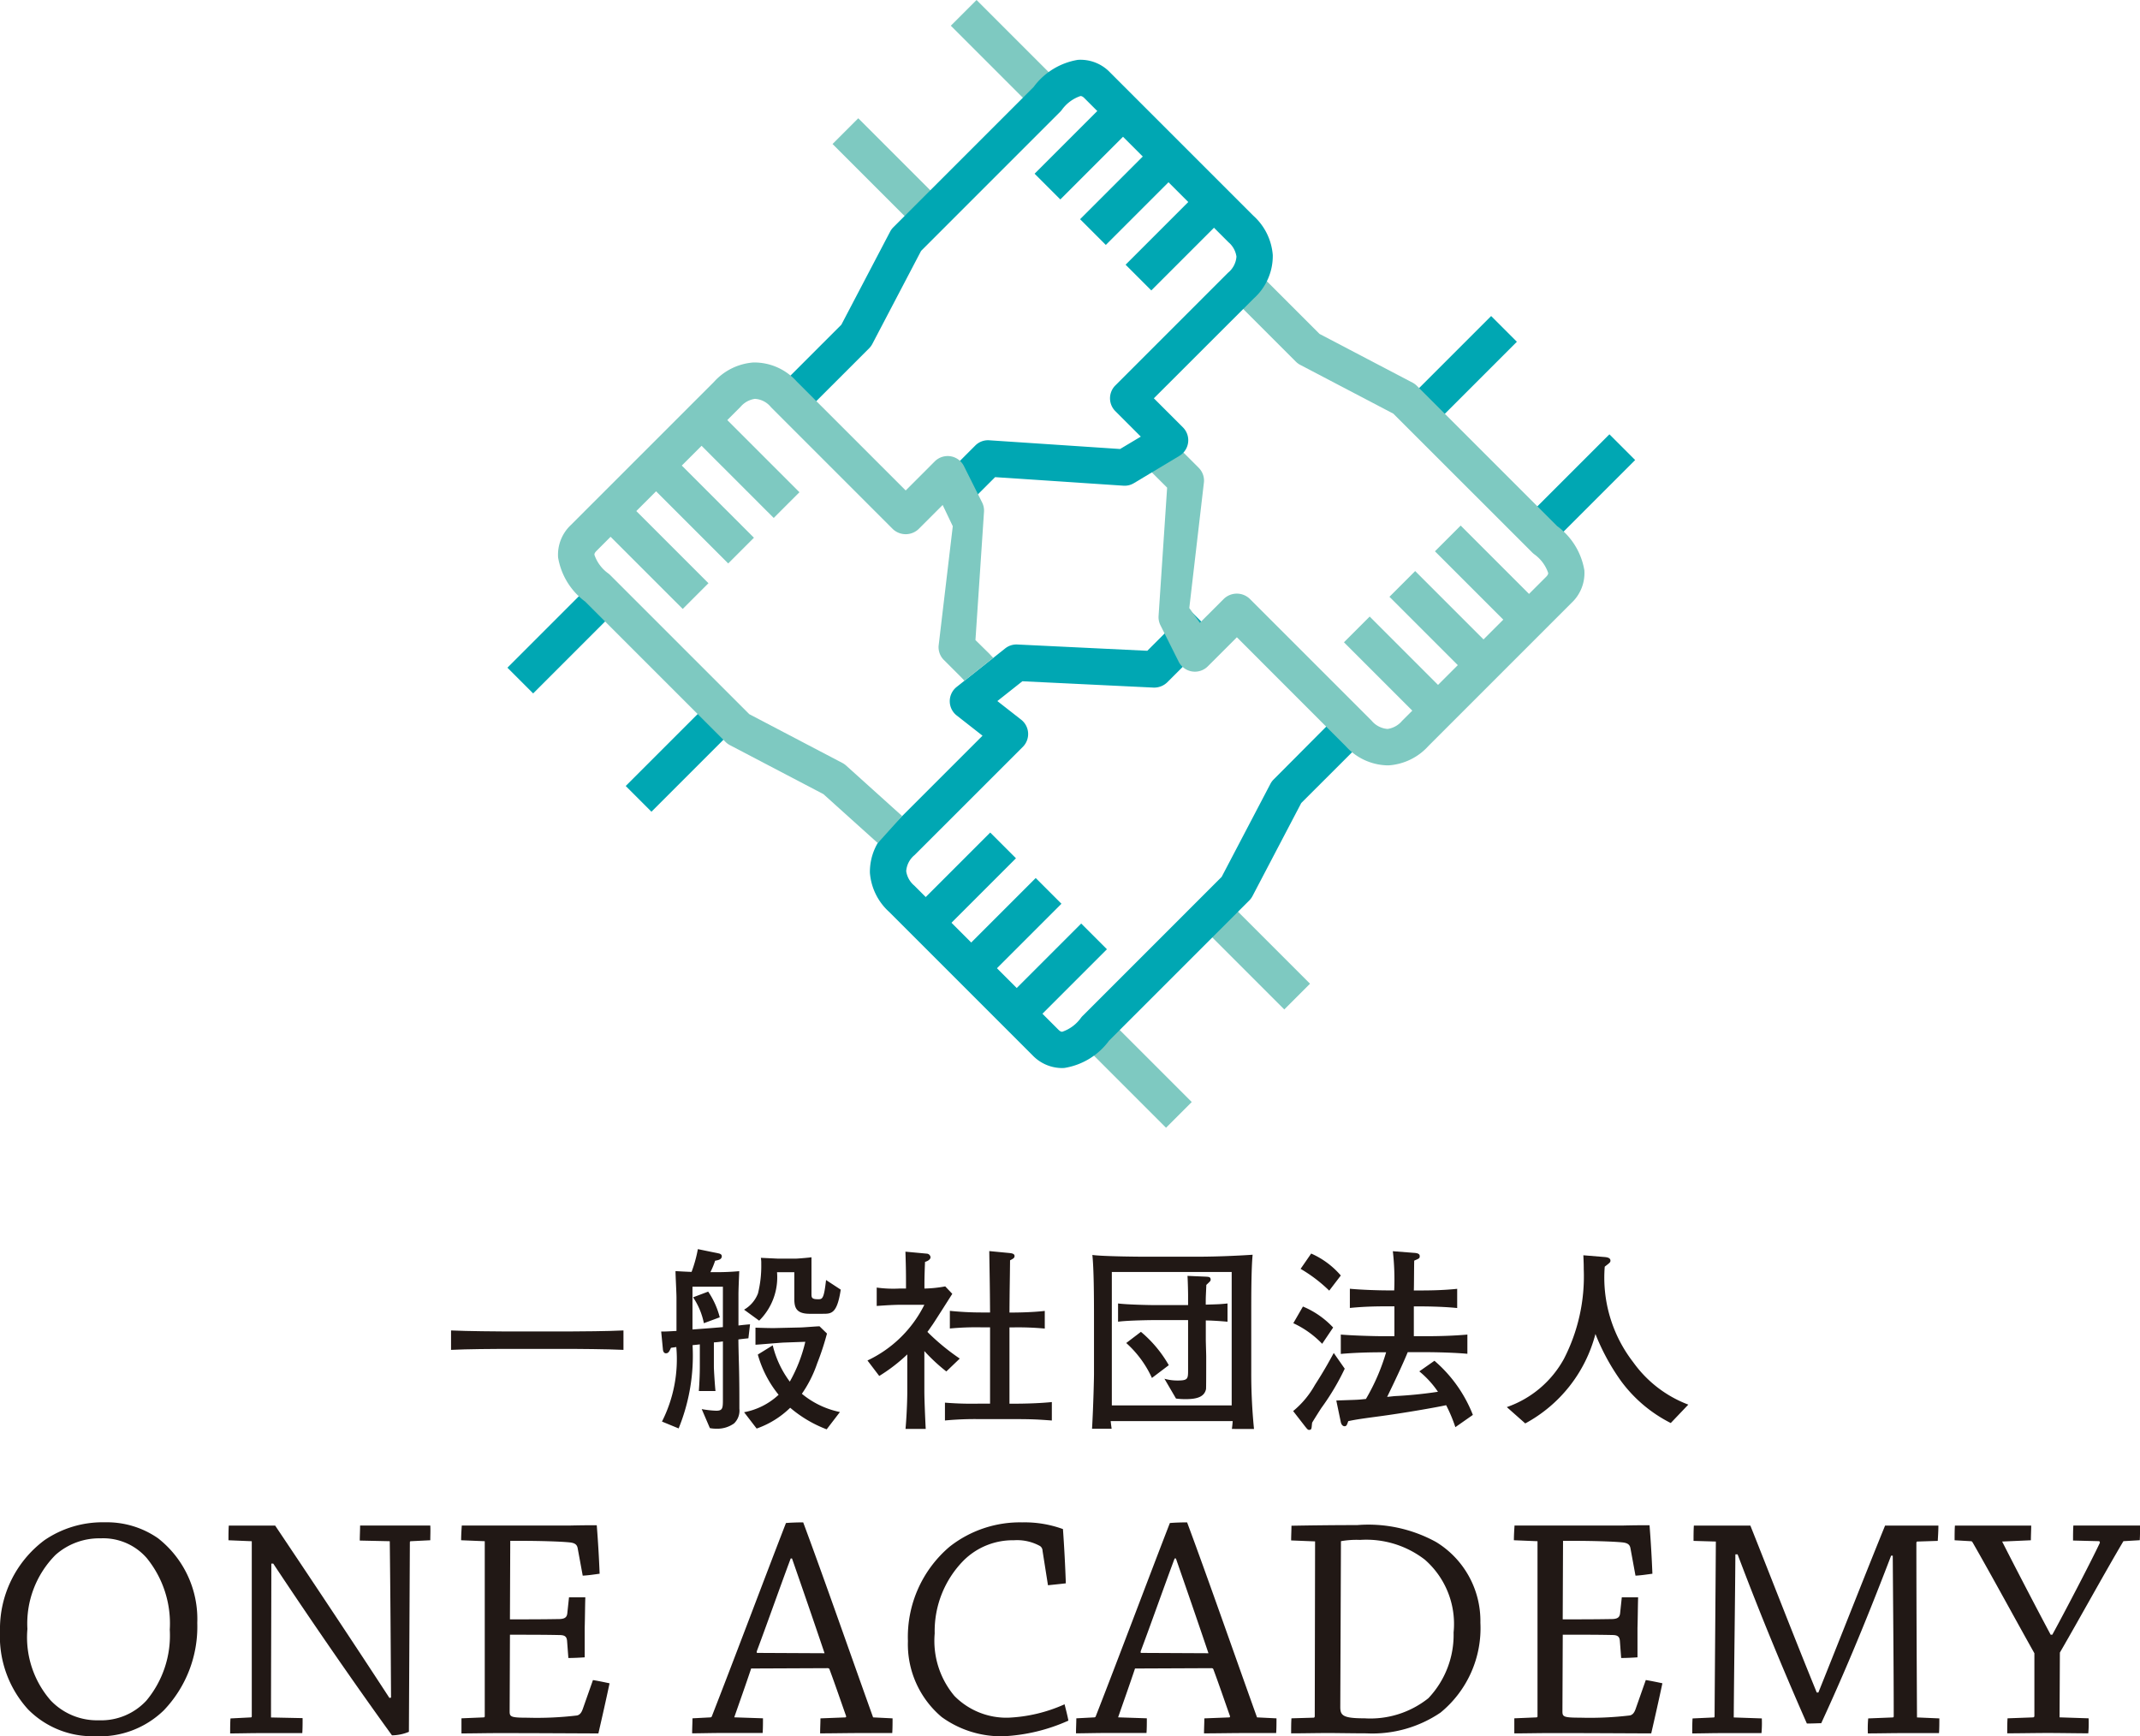 <svg xmlns="http://www.w3.org/2000/svg" width="131.105" height="106.366" viewBox="0 0 131.105 106.366">
  <g id="グループ_2750" data-name="グループ 2750" transform="translate(15.231 -2.884)">
    <g id="グループ_1974" data-name="グループ 1974" transform="translate(15.856 2.884)">
      <g id="グループ_1949" data-name="グループ 1949" transform="translate(27.165 0)">
        <rect id="長方形_2444" data-name="長方形 2444" width="2.229" height="6.959" transform="translate(0 1.576) rotate(-45)" fill="#7ec9c1"/>
      </g>
      <g id="グループ_1973" data-name="グループ 1973" transform="translate(0 3.657)">
        <g id="グループ_1952" data-name="グループ 1952" transform="translate(35.148 51.688)">
          <g id="グループ_1950" data-name="グループ 1950" transform="translate(7.525 0)">
            <rect id="長方形_2445" data-name="長方形 2445" width="2.229" height="6.959" transform="translate(0 1.576) rotate(-45)" fill="#7ec9c1"/>
          </g>
          <g id="グループ_1951" data-name="グループ 1951" transform="translate(0 6.968)">
            <rect id="長方形_2446" data-name="長方形 2446" width="2.229" height="7.354" transform="translate(0 1.576) rotate(-45)" fill="#7ec9c1"/>
          </g>
        </g>
        <g id="グループ_1953" data-name="グループ 1953" transform="translate(55.346 15.704)">
          <rect id="長方形_2447" data-name="長方形 2447" width="6.959" height="2.229" transform="translate(0 4.921) rotate(-45)" fill="#00a7b3"/>
        </g>
        <g id="グループ_1954" data-name="グループ 1954" transform="translate(62.592 22.95)">
          <rect id="長方形_2448" data-name="長方形 2448" width="6.959" height="2.229" transform="translate(0 4.921) rotate(-45)" fill="#00a7b3"/>
        </g>
        <g id="グループ_1959" data-name="グループ 1959" transform="translate(22.201 33.662)">
          <g id="グループ_1955" data-name="グループ 1955" transform="translate(0 0)">
            <path id="パス_199132" data-name="パス 199132" d="M221.293,16.223a2.515,2.515,0,0,1-1.8-.785l-8.77-8.771a3.605,3.605,0,0,1-1.19-2.407A3.5,3.5,0,0,1,210.694,1.6l5.738-5.738-1.579-1.237a1.112,1.112,0,0,1-.428-.873,1.115,1.115,0,0,1,.422-.877l2.972-2.359a1.113,1.113,0,0,1,.747-.241l7.962.385,2.547-2.548,1.577,1.577-2.9,2.9a1.157,1.157,0,0,1-.842.326l-8.036-.388L217.341-6.26,218.8-5.119a1.116,1.116,0,0,1,.425.81,1.113,1.113,0,0,1-.324.856L212.27,3.175a1.4,1.4,0,0,0-.513.985A1.418,1.418,0,0,0,212.2,5a.935.935,0,0,1,.074.067l8.8,8.8c.139.138.208.134.246.131a2.33,2.33,0,0,0,1.143-.852,1.175,1.175,0,0,1,.1-.115l8.52-8.52,2.987-5.7a1.082,1.082,0,0,1,.2-.271L237.994-5.2l1.577,1.577L235.958-.012l-2.987,5.7a1.105,1.105,0,0,1-.2.271l-8.589,8.589a4.224,4.224,0,0,1-2.711,1.665C221.411,16.221,221.352,16.223,221.293,16.223Z" transform="translate(-209.527 11.89)" fill="#00a7b3"/>
          </g>
          <g id="グループ_1956" data-name="グループ 1956" transform="translate(2.177 13.685)">
            <rect id="長方形_2449" data-name="長方形 2449" width="7.354" height="2.229" transform="translate(0 5.2) rotate(-45)" fill="#00a7b3"/>
          </g>
          <g id="グループ_1957" data-name="グループ 1957" transform="translate(4.964 16.472)">
            <rect id="長方形_2450" data-name="長方形 2450" width="7.354" height="2.229" transform="translate(0 5.2) rotate(-45)" fill="#00a7b3"/>
          </g>
          <g id="グループ_1958" data-name="グループ 1958" transform="translate(7.751 19.259)">
            <rect id="長方形_2451" data-name="長方形 2451" width="7.354" height="2.229" transform="translate(0 5.2) rotate(-45)" fill="#00a7b3"/>
          </g>
        </g>
        <g id="グループ_1960" data-name="グループ 1960" transform="translate(19.918 3.589)">
          <rect id="長方形_2452" data-name="長方形 2452" width="2.229" height="6.959" transform="translate(0 1.576) rotate(-45)" fill="#7ec9c1"/>
        </g>
        <g id="グループ_1965" data-name="グループ 1965" transform="translate(39.428 13.344)">
          <g id="グループ_1961" data-name="グループ 1961">
            <path id="パス_199133" data-name="パス 199133" d="M254.9-18.453a3.544,3.544,0,0,1-2.531-1.166L245.692-26.3l-1.781,1.781a1.119,1.119,0,0,1-.967.313,1.117,1.117,0,0,1-.819-.6l-1.115-2.23a1.113,1.113,0,0,1-.115-.572l.524-7.857-.988-.988,1.576-1.576,1.346,1.346a1.113,1.113,0,0,1,.324.862l-.9,7.73.647.905L244.9-28.66a1.147,1.147,0,0,1,1.576,0l7.465,7.464a1.407,1.407,0,0,0,.985.512,1.415,1.415,0,0,0,.837-.439c.022-.026.044-.05.068-.074l8.8-8.8c.138-.138.134-.208.132-.245a2.327,2.327,0,0,0-.852-1.143,1.231,1.231,0,0,1-.115-.1L255.275-40l-5.7-2.987a1.1,1.1,0,0,1-.272-.2l-3.575-3.575L247.3-48.34l3.456,3.455,5.7,2.987a1.109,1.109,0,0,1,.271.2l8.589,8.589a4.233,4.233,0,0,1,1.665,2.712,2.5,2.5,0,0,1-.778,1.981l-8.771,8.771a3.61,3.61,0,0,1-2.407,1.19Z" transform="translate(-240.431 48.34)" fill="#7ec9c1"/>
          </g>
          <g id="グループ_1962" data-name="グループ 1962" transform="translate(17.395 15.197)">
            <rect id="長方形_2453" data-name="長方形 2453" width="2.229" height="7.354" transform="translate(0 1.576) rotate(-45)" fill="#7ec9c1"/>
          </g>
          <g id="グループ_1963" data-name="グループ 1963" transform="translate(14.608 17.984)">
            <rect id="長方形_2454" data-name="長方形 2454" width="2.229" height="7.354" transform="translate(0 1.576) rotate(-45)" fill="#7ec9c1"/>
          </g>
          <g id="グループ_1964" data-name="グループ 1964" transform="translate(11.821 20.771)">
            <rect id="長方形_2455" data-name="長方形 2455" width="2.229" height="7.354" transform="translate(0 1.576) rotate(-45)" fill="#7ec9c1"/>
          </g>
        </g>
        <g id="グループ_1969" data-name="グループ 1969" transform="translate(0)">
          <g id="グループ_1966" data-name="グループ 1966" transform="translate(7.247 39.574)">
            <rect id="長方形_2456" data-name="長方形 2456" width="6.959" height="2.229" transform="translate(0 4.921) rotate(-45)" fill="#00a7b3"/>
          </g>
          <g id="グループ_1967" data-name="グループ 1967" transform="translate(0 32.327)">
            <rect id="長方形_2457" data-name="長方形 2457" width="6.959" height="2.229" transform="translate(0 4.921) rotate(-45)" fill="#00a7b3"/>
          </g>
          <g id="グループ_1968" data-name="グループ 1968" transform="translate(17.002)">
            <path id="パス_199134" data-name="パス 199134" d="M211.718-45.348l-1.576-1.576,1.715-1.715a1.1,1.1,0,0,1,.862-.324l8.013.534L222-49.187l-1.559-1.56a1.115,1.115,0,0,1-.327-.788,1.114,1.114,0,0,1,.327-.788l6.906-6.907a1.4,1.4,0,0,0,.513-.986,1.418,1.418,0,0,0-.439-.837c-.026-.022-.051-.044-.074-.068l-8.8-8.8c-.138-.138-.209-.128-.245-.131a2.326,2.326,0,0,0-1.143.852,1.164,1.164,0,0,1-.1.115l-8.52,8.52-2.987,5.7a1.094,1.094,0,0,1-.2.271l-3.575,3.575L200.2-52.589l3.455-3.455,2.987-5.7a1.088,1.088,0,0,1,.2-.271l8.589-8.589a4.227,4.227,0,0,1,2.711-1.665,2.5,2.5,0,0,1,1.982.778l8.771,8.77a3.611,3.611,0,0,1,1.19,2.408,3.494,3.494,0,0,1-1.164,2.662L222.8-51.535l1.781,1.781a1.113,1.113,0,0,1,.318.924,1.115,1.115,0,0,1-.533.82l-2.787,1.672a1.084,1.084,0,0,1-.648.156l-7.856-.523Z" transform="translate(-200.199 72.279)" fill="#00a7b3"/>
          </g>
        </g>
        <g id="グループ_1970" data-name="グループ 1970" transform="translate(37.871 7.359)">
          <rect id="長方形_2458" data-name="長方形 2458" width="7.354" height="2.229" transform="translate(0 5.2) rotate(-45)" fill="#00a7b3"/>
        </g>
        <g id="グループ_1971" data-name="グループ 1971" transform="translate(35.084 4.572)">
          <rect id="長方形_2459" data-name="長方形 2459" width="7.354" height="2.229" transform="translate(0 5.2) rotate(-45)" fill="#00a7b3"/>
        </g>
        <g id="グループ_1972" data-name="グループ 1972" transform="translate(32.297 1.785)">
          <rect id="長方形_2460" data-name="長方形 2460" width="7.354" height="2.229" transform="translate(0 5.2) rotate(-45)" fill="#00a7b3"/>
        </g>
        <path id="パス_199135" data-name="パス 199135" d="M201.674-21.174l-.161-.158-.68-.669.524-7.857a1.112,1.112,0,0,0-.115-.572l-1.115-2.23a1.116,1.116,0,0,0-.819-.6,1.121,1.121,0,0,0-.967.312l-1.782,1.782-6.676-6.676a3.489,3.489,0,0,0-2.663-1.164,3.608,3.608,0,0,0-2.407,1.19l-8.77,8.77a2.5,2.5,0,0,0-.779,1.982,4.23,4.23,0,0,0,1.665,2.711l8.59,8.59a1.1,1.1,0,0,0,.271.2l5.728,3,3.332,3,1.492-1.657-3.435-3.095a1.125,1.125,0,0,0-.23-.159l-5.7-2.987-8.52-8.52a1.235,1.235,0,0,0-.115-.1,2.327,2.327,0,0,1-.852-1.143c0-.037-.007-.107.132-.245l.858-.859,4.42,4.42,1.576-1.576-4.42-4.42,1.211-1.211,4.42,4.42,1.576-1.576-4.42-4.42,1.211-1.211,4.42,4.42,1.576-1.576-4.42-4.42.787-.787c.024-.023.046-.048.068-.074a1.42,1.42,0,0,1,.837-.439,1.361,1.361,0,0,1,.986.513l7.464,7.465a1.147,1.147,0,0,0,1.576,0l1.476-1.476.62,1.3-.869,7.333a1.111,1.111,0,0,0,.324.862l1.078,1.078.182.195,1.764-1.4Z" transform="translate(-172.16 57.556)" fill="#7ec9c1"/>
      </g>
    </g>
    <g id="グループ_1975" data-name="グループ 1975" transform="translate(-15.231 96.149)">
      <path id="パス_199136" data-name="パス 199136" d="M304.434-3.467a6.644,6.644,0,0,1-1.72-4.79,6.781,6.781,0,0,1,2.718-5.572,6.3,6.3,0,0,1,3.7-1.1,5.488,5.488,0,0,1,3.265.978A6.285,6.285,0,0,1,314.8-8.765a7.407,7.407,0,0,1-2.053,5.357A5.646,5.646,0,0,1,308.5-1.824,5.541,5.541,0,0,1,304.434-3.467Zm7.254-.547a6.234,6.234,0,0,0,1.427-4.341,6.346,6.346,0,0,0-1.408-4.38,3.539,3.539,0,0,0-2.835-1.212,4.032,4.032,0,0,0-2.757,1.016,5.971,5.971,0,0,0-1.722,4.537,5.878,5.878,0,0,0,1.428,4.38A3.923,3.923,0,0,0,308.775-2.8,3.777,3.777,0,0,0,311.689-4.014Z" transform="translate(-302.714 14.925)" fill="#211815"/>
      <path id="パス_199137" data-name="パス 199137" d="M327.709-2.843c.039,0,.059-.02.059-.078V-13.636l-1.428-.059c0-.293,0-.626.02-.9H329.2c2.229,3.325,4.848,7.254,7,10.559l.1-.02c-.02-3.187-.039-6.394-.078-9.581l-1.838-.04c0-.293.02-.626.02-.919h4.3c.019.274,0,.607,0,.9l-1.193.059c-.039,0-.058.02-.058.078l-.059,11.6a2.793,2.793,0,0,1-1.037.215c-2.033-2.8-4.731-6.687-7.273-10.52h-.118c0,3.148-.02,6.277-.02,9.425l1.936.04c0,.293,0,.625-.019.918H328.3c-.645,0-1.329.02-1.857.02,0-.293,0-.626.02-.919Z" transform="translate(-312.343 14.791)" fill="#211815"/>
      <path id="パス_199138" data-name="パス 199138" d="M351.787-2.857a.063.063,0,0,0,.059-.058V-13.65l-1.447-.059c0-.293.02-.607.04-.9h6.569c.822-.02,1.271-.02,1.7-.02.078.978.137,1.975.176,2.972-.313.039-.665.1-1.036.117l-.313-1.7c-.039-.176-.137-.293-.45-.333-.508-.058-1.819-.1-3.09-.1h-.586l-.02,4.81c1.1,0,2.014,0,3.07-.019.332-.02.43-.137.449-.391l.1-.939h1c-.02.607-.02,1.232-.039,1.877v1.8c-.313.02-.665.04-1,.04L356.89-7.53c-.019-.274-.137-.371-.47-.371-.879-.02-1.877-.02-3.03-.02l-.019,4.693c0,.332.059.391,1.095.391a20.668,20.668,0,0,0,3.031-.137c.175-.039.274-.176.352-.391l.626-1.779c.352.059.724.136,1.017.2-.215,1.017-.45,2.053-.684,3.07-.9,0-3.442-.02-6.081-.02-.822,0-1.6.02-2.308.02V-2.8Z" transform="translate(-322.148 14.804)" fill="#211815"/>
      <path id="パス_199139" data-name="パス 199139" d="M375.4-2.978a.1.1,0,0,0,.1-.078c1.369-3.5,3.187-8.349,4.536-11.829.215-.02.645-.04,1.056-.04,1.311,3.52,3.011,8.408,4.283,11.947l1.192.059c0,.274,0,.606-.019.9h-1.837c-.9,0-1.8.02-2.582.02,0-.313.02-.626.02-.919l1.526-.059c.039,0,.059-.039.039-.1-.313-.88-.684-1.975-1-2.816-.02-.078-.058-.1-.136-.1l-4.674.02c-.312.938-.723,2.092-1.036,2.992l1.76.059c0,.274,0,.606-.02.9h-2.6c-.567,0-1.193.02-1.72.02,0-.313.02-.626.02-.919Zm4.927-9.737c-.665,1.78-1.427,3.95-2.072,5.67-.019.078-.019.117.039.117l4.107.02c-.606-1.8-1.369-4.009-1.995-5.808Z" transform="translate(-331.885 14.925)" fill="#211815"/>
      <path id="パス_199140" data-name="パス 199140" d="M399.159-13.439a6.968,6.968,0,0,1,4.439-1.486,6.843,6.843,0,0,1,2.5.411c.078,1.094.137,2.209.176,3.324-.332.039-.723.078-1.094.117l-.333-2.111a.355.355,0,0,0-.156-.293,2.911,2.911,0,0,0-1.6-.352A4.267,4.267,0,0,0,400-12.578a6.16,6.16,0,0,0-1.76,4.458,5.241,5.241,0,0,0,1.212,3.832,4.472,4.472,0,0,0,3.285,1.329,9.369,9.369,0,0,0,3.46-.821c.078.313.176.684.235,1a10.974,10.974,0,0,1-3.989.959A6.216,6.216,0,0,1,398.669-3,5.829,5.829,0,0,1,396.6-7.651,7.249,7.249,0,0,1,399.159-13.439Z" transform="translate(-340.977 14.925)" fill="#211815"/>
      <path id="パス_199141" data-name="パス 199141" d="M415.1-2.978a.1.1,0,0,0,.1-.078c1.369-3.5,3.187-8.349,4.536-11.829.215-.02.645-.04,1.056-.04,1.31,3.52,3.011,8.408,4.283,11.947l1.193.059c0,.274,0,.606-.02.9H424.41c-.9,0-1.8.02-2.582.02,0-.313.02-.626.02-.919l1.525-.059c.039,0,.059-.039.039-.1-.313-.88-.684-1.975-1-2.816-.02-.078-.059-.1-.137-.1l-4.674.02c-.312.938-.723,2.092-1.036,2.992l1.76.059c0,.274,0,.606-.02.9h-2.6c-.567,0-1.193.02-1.72.02,0-.313.02-.626.02-.919Zm4.927-9.737c-.665,1.78-1.427,3.95-2.072,5.67-.02.078-.02.117.039.117l4.106.02c-.606-1.8-1.369-4.009-1.995-5.808Z" transform="translate(-348.065 14.925)" fill="#211815"/>
      <path id="パス_199142" data-name="パス 199142" d="M436.248-2.8l1.35-.039c.058,0,.078-.039.078-.1l.02-10.7-1.467-.059c0-.293.02-.626.02-.9,1.056-.02,2.523-.04,4.028-.04a8.608,8.608,0,0,1,4.83,1.036,5.665,5.665,0,0,1,2.717,4.947A6.681,6.681,0,0,1,445.38-3.15a7.431,7.431,0,0,1-4.536,1.271c-.782,0-1.857-.02-2.326-.02-.684,0-1.545.02-2.288.02C436.229-2.172,436.229-2.5,436.248-2.8Zm2.992-.7c0,.528.156.7,1.486.7a5.7,5.7,0,0,0,3.911-1.232,5.643,5.643,0,0,0,1.545-4.028,5.227,5.227,0,0,0-1.76-4.458,5.863,5.863,0,0,0-3.969-1.212,5.474,5.474,0,0,0-1.172.078Z" transform="translate(-357.129 14.804)" fill="#211815"/>
      <path id="パス_199143" data-name="パス 199143" d="M460.652-2.857a.063.063,0,0,0,.059-.058V-13.65l-1.447-.059c0-.293.02-.607.04-.9h6.57c.821-.02,1.271-.02,1.7-.02.078.978.136,1.975.176,2.972-.313.039-.665.1-1.036.117l-.313-1.7c-.039-.176-.137-.293-.45-.333-.508-.058-1.819-.1-3.089-.1h-.587l-.02,4.81c1.1,0,2.014,0,3.07-.019.332-.02.43-.137.45-.391l.1-.939h1c-.019.607-.019,1.232-.039,1.877v1.8c-.313.02-.665.04-1,.04l-.078-1.037c-.02-.274-.137-.371-.47-.371-.879-.02-1.877-.02-3.03-.02l-.02,4.693c0,.332.059.391,1.1.391a20.665,20.665,0,0,0,3.03-.137c.176-.039.274-.176.352-.391l.625-1.779c.352.059.724.136,1.017.2-.215,1.017-.45,2.053-.684,3.07-.9,0-3.442-.02-6.081-.02-.822,0-1.6.02-2.307.02V-2.8Z" transform="translate(-366.517 14.804)" fill="#211815"/>
      <path id="パス_199144" data-name="パス 199144" d="M477.788-13.657c0-.293,0-.645.02-.938h3.461c1.173,2.934,2.581,6.59,4.067,10.227h.1c1.368-3.4,2.855-7.2,4.087-10.227h3.266c0,.293-.02.626-.039.938l-1.252.04c-.038,0-.058.039-.058.1,0,3.226.02,7.254.038,10.676l1.369.059c0,.293,0,.606-.02.9h-2.111c-.782,0-1.623.02-2.248.02a7.215,7.215,0,0,1,.02-.919l1.486-.059c.059,0,.078-.02.078-.078,0-2.972-.039-6.726-.059-9.835h-.1c-1.74,4.556-3.109,7.724-4.282,10.265-.176,0-.469.02-.88.02-1.232-2.8-2.718-6.315-4.243-10.363h-.137c-.02,3.168-.078,6.824-.1,9.991l1.72.059a6.988,6.988,0,0,1-.02.9h-2.405c-.665,0-1.29.02-1.838.02,0-.293,0-.626.02-.919l1.291-.059c.039,0,.058-.02.058-.078.02-3.265.059-7.469.078-10.7Z" transform="translate(-374.035 14.791)" fill="#211815"/>
      <path id="パス_199145" data-name="パス 199145" d="M509.626-2.843c.078,0,.1-.039.1-.1V-6.773c-1.154-2.053-2.581-4.693-3.793-6.805-.02-.019-.039-.058-.078-.058l-1.017-.059c0-.293,0-.626.02-.9h4.673c0,.274-.02.607-.02.9l-1.76.078c.723,1.427,2.053,3.988,2.972,5.709h.1c.7-1.271,2.405-4.536,2.914-5.631,0-.059-.019-.1-.059-.1l-1.584-.04c0-.293,0-.626.02-.919H516.2c0,.274,0,.607-.02.9l-1,.059c-1.213,2.053-2.679,4.732-3.892,6.824l-.02,3.969,1.78.059a7.29,7.29,0,0,1-.02.919c-.7,0-1.662-.02-2.483-.02-.8,0-1.7.02-2.483.02,0-.293,0-.626.019-.919Z" transform="translate(-385.091 14.791)" fill="#211815"/>
    </g>
    <g id="グループ_1976" data-name="グループ 1976" transform="translate(12.402 79.404)">
      <path id="パス_199146" data-name="パス 199146" d="M311.175-34.561h-4.291c-.349,0-2.235.012-3.136.06v-1.19c.962.048,3.052.06,3.136.06h4.291c.348,0,2.235-.012,3.136-.06v1.19C313.362-34.549,311.259-34.561,311.175-34.561Z" transform="translate(-303.748 40.678)" fill="#211815"/>
      <path id="パス_199147" data-name="パス 199147" d="M332.006-39.393c-.12.013-.468.048-.613.072,0,.24.012.793.036,1.635.024.985.024,1.766.024,2.607a1.088,1.088,0,0,1-.325.9,1.755,1.755,0,0,1-1.082.324,1.948,1.948,0,0,1-.4-.036l-.5-1.165a5.964,5.964,0,0,0,.889.1c.409,0,.409-.168.409-.745v-3.5c-.36.048-.4.048-.553.06v1.478c0,.24.072,1.3.1,1.5h-1.021c.036-.5.06-1.021.06-1.514V-39.02c-.2.024-.229.024-.445.048a11.822,11.822,0,0,1-.853,5.1l-1.021-.42a8.452,8.452,0,0,0,.878-4.567c-.132.024-.253.036-.325.048-.108.228-.156.337-.313.337-.12,0-.168-.12-.18-.216l-.108-1.118c.24,0,.3,0,.937-.036V-41.9c0-.253-.06-1.37-.06-1.61.157.011.841.048.985.048a8.2,8.2,0,0,0,.385-1.394l1.285.264c.1.024.181.073.181.169,0,.193-.193.24-.409.277a4.94,4.94,0,0,1-.288.7h.6c.144,0,.673-.012,1.166-.06-.024.612-.048,1.13-.048,1.442v1.887c.277-.036.553-.06.709-.072Zm-1.562-3.16H328.58v2.62c1.358-.1,1.406-.108,1.863-.145Zm-1.166,2.235a4.35,4.35,0,0,0-.661-1.586l.925-.349a5.018,5.018,0,0,1,.709,1.574Zm7.295-.576h-.805c-.829,0-.949-.373-.949-.914v-1.634H333.76a3.739,3.739,0,0,1-1.094,2.968l-.925-.673a1.958,1.958,0,0,0,.853-1,7.02,7.02,0,0,0,.2-1.815,1.888,1.888,0,0,0-.024-.36c.036,0,1.009.048,1.033.048h1.118c.108,0,.829-.06.949-.084v2.223c0,.24,0,.349.4.349.264,0,.361,0,.493-1.177l.9.589C337.438-40.895,337.089-40.895,336.572-40.895Zm.228,7.078a7.593,7.593,0,0,1-2.235-1.322,5.575,5.575,0,0,1-2.055,1.274l-.769-1a4.231,4.231,0,0,0,2.115-1.069,6.8,6.8,0,0,1-1.274-2.464l.914-.565a6.1,6.1,0,0,0,1.045,2.223,9.167,9.167,0,0,0,.95-2.44l-1.322.048c-.265.012-1.479.12-1.731.132v-1.045c.325.011.769.024.985.024h.2l1.55-.036c.181,0,1.022-.072,1.19-.072l.456.444a16.414,16.414,0,0,1-.6,1.827,7.458,7.458,0,0,1-.938,1.863,5.331,5.331,0,0,0,2.331,1.118Z" transform="translate(-313.789 44.861)" fill="#211815"/>
      <path id="パス_199148" data-name="パス 199148" d="M353.991-37.261a10.934,10.934,0,0,1-1.346-1.25v2.5c0,.481.06,1.863.084,2.272h-1.238c.1-1.142.108-2.151.108-2.212v-2.355a10.367,10.367,0,0,1-1.718,1.322l-.721-.949a7.419,7.419,0,0,0,3.485-3.413H351.3c-.529,0-1.045.036-1.574.072V-42.4a7.41,7.41,0,0,0,1.394.06h.4v-.24c0-.613,0-.95-.035-2.019l1.31.121a.244.244,0,0,1,.228.216c0,.168-.24.264-.337.288-.012.288-.036.853-.036,1.394v.24a7.617,7.617,0,0,0,1.274-.132l.432.457c-.192.3-1.021,1.61-1.2,1.874-.144.205-.24.349-.325.457a13.654,13.654,0,0,0,1.983,1.634Zm4.194,2.92h-2.14a19.443,19.443,0,0,0-2.139.084V-35.35a20.267,20.267,0,0,0,2.139.06h.625v-4.674h-.529a17,17,0,0,0-1.934.072v-1.082a18.969,18.969,0,0,0,1.934.1h.529c-.012-1.851-.024-2.055-.048-3.761l1.249.12c.084.013.3.024.3.18,0,.121-.084.169-.276.265-.012,1.345-.024,1.442-.036,3.2h.228s1.094,0,1.935-.1v1.082a17.545,17.545,0,0,0-1.935-.072h-.228v4.674h.349c.577,0,1.514-.024,2.247-.1v1.13C359.627-34.316,359.3-34.341,358.185-34.341Z" transform="translate(-323.648 44.76)" fill="#211815"/>
      <path id="パス_199149" data-name="パス 199149" d="M382.266-33.548c.011-.072.048-.409.048-.481h-7.475c.024.216.035.288.059.468h-1.2c.084-1.442.12-3.172.12-3.341V-40.29c0-1.526-.012-3.077-.1-3.917.565.084,2.608.108,3.365.108h2.932c1.19,0,2.439-.049,3.521-.121-.084.877-.084,2.548-.084,3.5v3.605a34.495,34.495,0,0,0,.168,3.57Zm-.013-9.614h-7.343v8.172h7.343Zm-1.586,2.968v1.166c0,.168.025.9.025,1.046,0,.853,0,1.934-.012,1.995-.1.468-.541.613-1.238.613a4.126,4.126,0,0,1-.6-.036l-.709-1.213a2.938,2.938,0,0,0,.8.108c.649,0,.649-.1.649-.673v-3.029h-2.067c-.048,0-1.61.013-2.223.1v-1.118c.541.072,1.947.1,2.223.1h2.067v-.613c0-.144-.012-.781-.036-1.177l1.118.048c.181.012.3.012.3.18,0,.084-.036.108-.264.325-.024.6-.036.709-.036,1.009v.2c.781-.024.878-.024,1.334-.072v1.118C381.424-40.17,380.9-40.194,380.667-40.194Zm-3.3,3.522a6.5,6.5,0,0,0-1.574-2.14l.9-.685a7.508,7.508,0,0,1,1.707,2.043Z" transform="translate(-334.428 44.569)" fill="#211815"/>
      <path id="パス_199150" data-name="パス 199150" d="M397.322-35.025c-.048.072-.373.577-.565.9-.048.313,0,.445-.193.445-.084,0-.144-.1-.216-.181l-.756-.973a5.607,5.607,0,0,0,1.334-1.6c.612-.949.949-1.586,1.154-1.958l.673.962A14.91,14.91,0,0,1,397.322-35.025Zm.048-3.93a5.849,5.849,0,0,0-1.767-1.262l.589-1.021a5.332,5.332,0,0,1,1.851,1.286Zm.433-3.257a9.025,9.025,0,0,0-1.754-1.334l.648-.938a5.092,5.092,0,0,1,1.815,1.345Zm7.727,8.364a9.184,9.184,0,0,0-.565-1.346c-.529.12-2.644.493-4.23.7-1.165.156-1.358.193-1.766.277-.084.24-.108.312-.229.312s-.2-.12-.228-.252l-.276-1.322c.2-.013,1.081-.036,1.262-.048.24-.012.4-.036.553-.048a12.671,12.671,0,0,0,1.237-2.86h-.192c-.865,0-1.731.024-2.584.1V-39.52c.889.072,2.187.1,2.584.1h.7V-41.25h-.529c-.733,0-1.466.024-2.2.1v-1.177c.756.072,1.863.1,2.2.1h.517a15.444,15.444,0,0,0-.084-2.4l1.286.1c.229.013.361.06.361.2s-.036.145-.337.277c-.011.288-.011,1.562-.024,1.827h.444c.745,0,1.479-.024,2.212-.1v1.177c-.95-.1-2.128-.1-2.212-.1h-.444v1.826h.673c.877,0,1.73-.024,2.608-.1v1.177c-1.118-.1-2.512-.1-2.608-.1h-1.046c-.312.756-.793,1.778-1.262,2.74.24-.024.337-.036.469-.048a26.324,26.324,0,0,0,2.644-.265,5.886,5.886,0,0,0-1.142-1.25l.926-.649a8.388,8.388,0,0,1,2.355,3.316Z" transform="translate(-344.002 44.76)" fill="#211815"/>
      <path id="パス_199151" data-name="パス 199151" d="M428.934-33.879a8.588,8.588,0,0,1-3.028-2.548,13.328,13.328,0,0,1-1.586-2.908,8.72,8.72,0,0,1-4.3,5.48l-1.13-1a6.372,6.372,0,0,0,3.5-2.956,11.038,11.038,0,0,0,1.214-5.48c0-.36-.013-.589-.024-.865l1.31.108c.108.011.349.035.349.216,0,.108-.036.132-.349.373a8.456,8.456,0,0,0,1.743,5.852,7.326,7.326,0,0,0,3.377,2.6Z" transform="translate(-354.21 44.538)" fill="#211815"/>
    </g>
  </g>
</svg>

